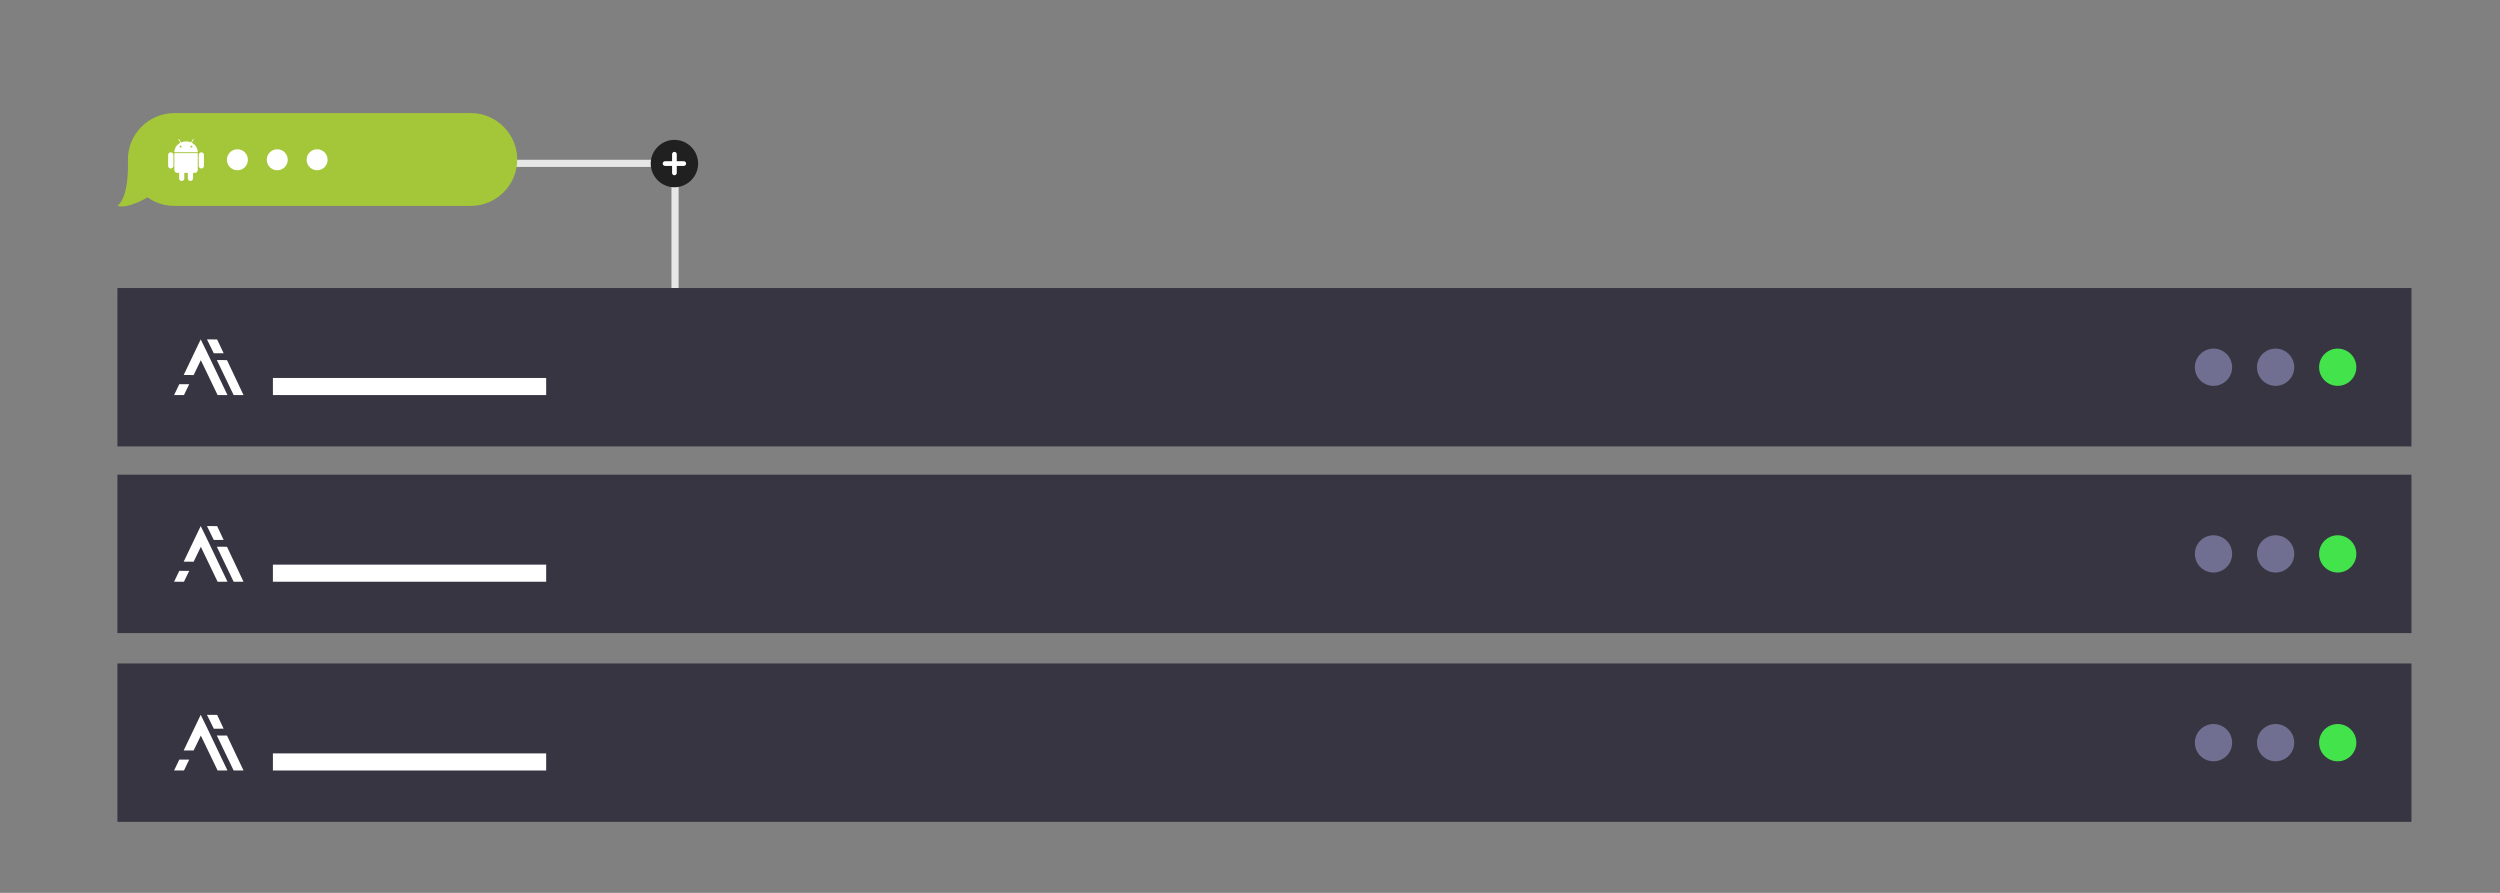 <?xml version="1.0" encoding="UTF-8" standalone="no"?> <svg xmlns="http://www.w3.org/2000/svg" xmlns:xlink="http://www.w3.org/1999/xlink" xmlns:serif="http://www.serif.com/" width="100%" height="100%" viewBox="0 0 700 250" version="1.1" xml:space="preserve" style="fill-rule:evenodd;clip-rule:evenodd;stroke-linejoin:round;stroke-miterlimit:2;"><rect x="0" y="0" width="700" height="250" fill="#808080" stroke="none"/><rect id="Archive" x="0" y="0" width="700" height="250" style="fill:none;"></rect><path d="M140.255,44.735l49.756,-0l-0,35.915l-2,0l-0,-33.915l-47.756,-0l-0,-2Z" style="fill:#e6e6e6;fill-rule:nonzero;"></path><rect x="32.876" y="80.65" width="642.328" height="44.35" style="fill:#363541;"></rect><rect x="32.876" y="132.916" width="642.328" height="44.35" style="fill:#363541;"></rect><rect x="32.876" y="185.77" width="642.328" height="44.35" style="fill:#363541;"></rect><rect x="76.414" y="105.833" width="76.513" height="4.786" style="fill:#fff;"></rect><rect x="76.414" y="158.099" width="76.513" height="4.786" style="fill:#fff;"></rect><rect x="76.414" y="210.952" width="76.513" height="4.786" style="fill:#fff;"></rect><circle cx="619.78" cy="102.825" r="5.217" style="fill:#716f91;"></circle><circle cx="619.78" cy="155.091" r="5.217" style="fill:#716f91;"></circle><circle cx="619.78" cy="207.945" r="5.217" style="fill:#716f91;"></circle><circle cx="637.17" cy="102.825" r="5.217" style="fill:#716f91;"></circle><circle cx="637.17" cy="155.091" r="5.217" style="fill:#716f91;"></circle><circle cx="637.17" cy="207.945" r="5.217" style="fill:#716f91;"></circle><circle cx="654.559" cy="102.825" r="5.217" style="fill:#43e34b;"></circle><circle cx="654.559" cy="155.091" r="5.217" style="fill:#43e34b;"></circle><circle cx="654.559" cy="207.945" r="5.217" style="fill:#43e34b;"></circle><path d="M51.43,105.001l4.769,-9.969l1.425,2.911l0.004,-0.006l6.061,12.673l-2.761,0.008l-4.697,-9.775l-2.015,4.17l-2.786,-0.012Zm1.55,2.571l-1.471,3.046l-2.762,-0.008l1.451,-3.033l2.782,-0.005Zm10.577,-6.741l4.625,9.779l-2.762,0.008l-4.709,-9.801l2.846,0.014Zm-2.762,-5.785l1.828,3.865l-2.761,0.009l-1.913,-3.888l2.846,0.014Z" style="fill:#fff;"></path><path d="M51.43,157.267l4.769,-9.969l1.425,2.912l0.004,-0.007l6.061,12.673l-2.761,0.009l-4.697,-9.776l-2.015,4.171l-2.786,-0.013Zm1.55,2.571l-1.471,3.047l-2.762,-0.009l1.451,-3.033l2.782,-0.005Zm10.577,-6.741l4.625,9.779l-2.762,0.009l-4.709,-9.802l2.846,0.014Zm-2.762,-5.785l1.828,3.865l-2.761,0.009l-1.913,-3.888l2.846,0.014Z" style="fill:#fff;"></path><path d="M51.43,210.121l4.769,-9.97l1.425,2.912l0.004,-0.007l6.061,12.673l-2.761,0.009l-4.697,-9.776l-2.015,4.171l-2.786,-0.012Zm1.55,2.57l-1.471,3.047l-2.762,-0.009l1.451,-3.033l2.782,-0.005Zm10.577,-6.74l4.625,9.778l-2.762,0.009l-4.709,-9.801l2.846,0.014Zm-2.762,-5.785l1.828,3.865l-2.761,0.009l-1.913,-3.889l2.846,0.015Z" style="fill:#fff;"></path><path d="M188.839,52.435c-3.641,-0 -6.638,-2.997 -6.638,-6.638c0,-3.642 2.997,-6.638 6.638,-6.638c3.642,-0 6.638,2.996 6.638,6.638c0,3.641 -2.996,6.638 -6.638,6.638Z" style="fill:#202020;fill-rule:nonzero;"></path><path d="M191.459,45.142l-1.965,0l0,-1.964c0,-0.359 -0.295,-0.655 -0.655,-0.655c-0.359,-0 -0.654,0.296 -0.654,0.655l-0,1.964l-1.965,0c-0,0 -0.001,0 -0.001,0c-0.359,0 -0.655,0.296 -0.655,0.655c0,0.359 0.296,0.655 0.655,0.655c0,-0 0.001,-0 0.001,-0l1.965,-0l-0,1.964c-0,0.359 0.295,0.655 0.654,0.655c0.36,-0 0.655,-0.296 0.655,-0.655l0,-1.964l1.965,-0c0.359,-0 0.654,-0.296 0.654,-0.655c0,-0.359 -0.295,-0.655 -0.654,-0.655Z" style="fill:#fff;fill-rule:nonzero;"></path><path d="M32.876,57.656c3.509,-2.725 2.933,-12.998 2.933,-12.998c0,-7.149 5.852,-12.998 12.998,-12.998l83.019,0c7.151,0 12.998,5.849 12.998,12.998c0,7.149 -5.847,12.998 -12.998,12.998l-83.019,-0c-2.787,-0 -5.375,-0.889 -7.496,-2.396c0,-0 -5.393,3.287 -8.435,2.396Z" style="fill:#a4c639;fill-rule:nonzero;"></path><circle id="b800b2fc-3bcc-4a40-9972-a80335d602c8" cx="66.476" cy="44.735" r="2.94" style="fill:#fff;"></circle><circle id="fa63cc97-e384-451c-9b8c-3b6845b8b0f6" cx="77.633" cy="44.735" r="2.94" style="fill:#fff;"></circle><circle id="beaeadfc-8efd-4e6c-adaf-945ac9d4d623" cx="88.792" cy="44.735" r="2.94" style="fill:#fff;"></circle><path d="M50.059,38.538c-0.058,0.001 -0.118,0.015 -0.173,0.045c-0.175,0.097 -0.239,0.321 -0.142,0.495l0.394,0.711c-0.949,0.587 -1.577,1.589 -1.577,2.733c-0,0.005 -0,0.012 -0,0.02c-0,0.002 -0,0.004 -0,0.006c-0,0.004 -0,0.01 -0,0.01l-0,0.177c-0.183,-0.21 -0.45,-0.342 -0.75,-0.342c-0.548,0 -0.993,0.445 -0.993,0.993l0,3.06c0,0.548 0.445,0.994 0.993,0.994c0.3,-0 0.567,-0.133 0.75,-0.342l-0,0.428c-0,0.578 0.472,1.051 1.05,1.051l0.267,-0l-0,1.361c-0,0.548 0.445,0.993 0.993,0.993c0.548,0 0.993,-0.445 0.993,-0.993l0,-1.361l0.462,-0l-0,1.361c-0,0.548 0.445,0.993 0.993,0.993c0.548,0 0.993,-0.445 0.993,-0.993l0,-1.361l0.267,-0c0.578,-0 1.051,-0.473 1.051,-1.051l-0,-0.428c0.182,0.209 0.45,0.342 0.749,0.342c0.548,-0 0.993,-0.446 0.993,-0.994l0,-3.06c0,-0.548 -0.445,-0.993 -0.993,-0.993c-0.299,0 -0.567,0.132 -0.749,0.342l-0,-0.177c-0,-0.005 -0,-0.01 -0,-0.01c-0,-0.01 -0,-0.019 -0,-0.026c-0,-1.144 -0.63,-2.145 -1.579,-2.732l0.395,-0.712c0.097,-0.174 0.033,-0.398 -0.142,-0.495c-0.054,-0.03 -0.115,-0.044 -0.173,-0.045c-0.129,-0.001 -0.255,0.067 -0.321,0.187l-0.413,0.746c-0.404,-0.149 -0.843,-0.231 -1.302,-0.231c-0.458,-0 -0.898,0.081 -1.301,0.229l-0.413,-0.744c-0.067,-0.12 -0.193,-0.188 -0.322,-0.187l-0,-0Z" style="fill:#a4c639;fill-rule:nonzero;"></path><path d="M47.811,42.652c-0.409,-0 -0.734,0.325 -0.734,0.734l-0,3.06c-0,0.409 0.325,0.735 0.734,0.735c0.409,-0 0.735,-0.326 0.735,-0.735l-0,-3.06c-0,-0.409 -0.326,-0.734 -0.735,-0.734Zm8.568,-0c-0.409,-0 -0.735,0.325 -0.735,0.734l0,3.06c0,0.409 0.326,0.735 0.735,0.735c0.409,-0 0.734,-0.326 0.734,-0.735l0,-3.06c0,-0.409 -0.325,-0.734 -0.734,-0.734Z" style="fill:#fff;fill-rule:nonzero;"></path><path d="M50.871,46.144c-0.409,-0 -0.734,0.325 -0.734,0.734l-0,3.06c-0,0.409 0.325,0.735 0.734,0.735c0.409,-0 0.735,-0.326 0.735,-0.735l-0,-3.06c-0,-0.409 -0.326,-0.734 -0.735,-0.734Zm2.448,-0c-0.409,-0 -0.735,0.325 -0.735,0.734l0,3.06c0,0.409 0.326,0.735 0.735,0.735c0.409,-0 0.735,-0.326 0.735,-0.735l-0,-3.06c-0,-0.409 -0.326,-0.734 -0.735,-0.734Z" style="fill:#fff;fill-rule:nonzero;"></path><path d="M50.061,38.887c-0.017,-0 -0.033,0.004 -0.049,0.013c-0.053,0.029 -0.07,0.089 -0.041,0.142l0.518,0.935c-0.996,0.518 -1.668,1.502 -1.67,2.632l6.552,0c-0.001,-1.13 -0.674,-2.114 -1.669,-2.632l0.517,-0.935c0.029,-0.053 0.012,-0.113 -0.041,-0.142c-0.015,-0.009 -0.032,-0.013 -0.049,-0.013c-0.037,-0.001 -0.072,0.018 -0.092,0.054l-0.524,0.945c-0.429,-0.191 -0.91,-0.297 -1.418,-0.297c-0.507,-0 -0.988,0.106 -1.417,0.297l-0.525,-0.945c-0.019,-0.036 -0.055,-0.055 -0.092,-0.054Zm-1.242,3.981l0,4.748c0,0.439 0.354,0.792 0.792,0.792l4.968,0c0.439,0 0.792,-0.353 0.792,-0.792l-0,-4.748l-6.552,-0Z" style="fill:#fff;fill-rule:nonzero;"></path><path d="M50.583,40.773c-0.149,0 -0.273,0.124 -0.273,0.274c-0,0.149 0.124,0.273 0.273,0.273c0.15,-0 0.274,-0.124 0.274,-0.273c-0,-0.15 -0.124,-0.274 -0.274,-0.274Zm3.024,0c-0.15,0 -0.273,0.124 -0.273,0.274c-0,0.149 0.123,0.273 0.273,0.273c0.15,-0 0.273,-0.124 0.273,-0.273c0,-0.15 -0.123,-0.274 -0.273,-0.274Z" style="fill:#a4c639;fill-rule:nonzero;"></path></svg> 